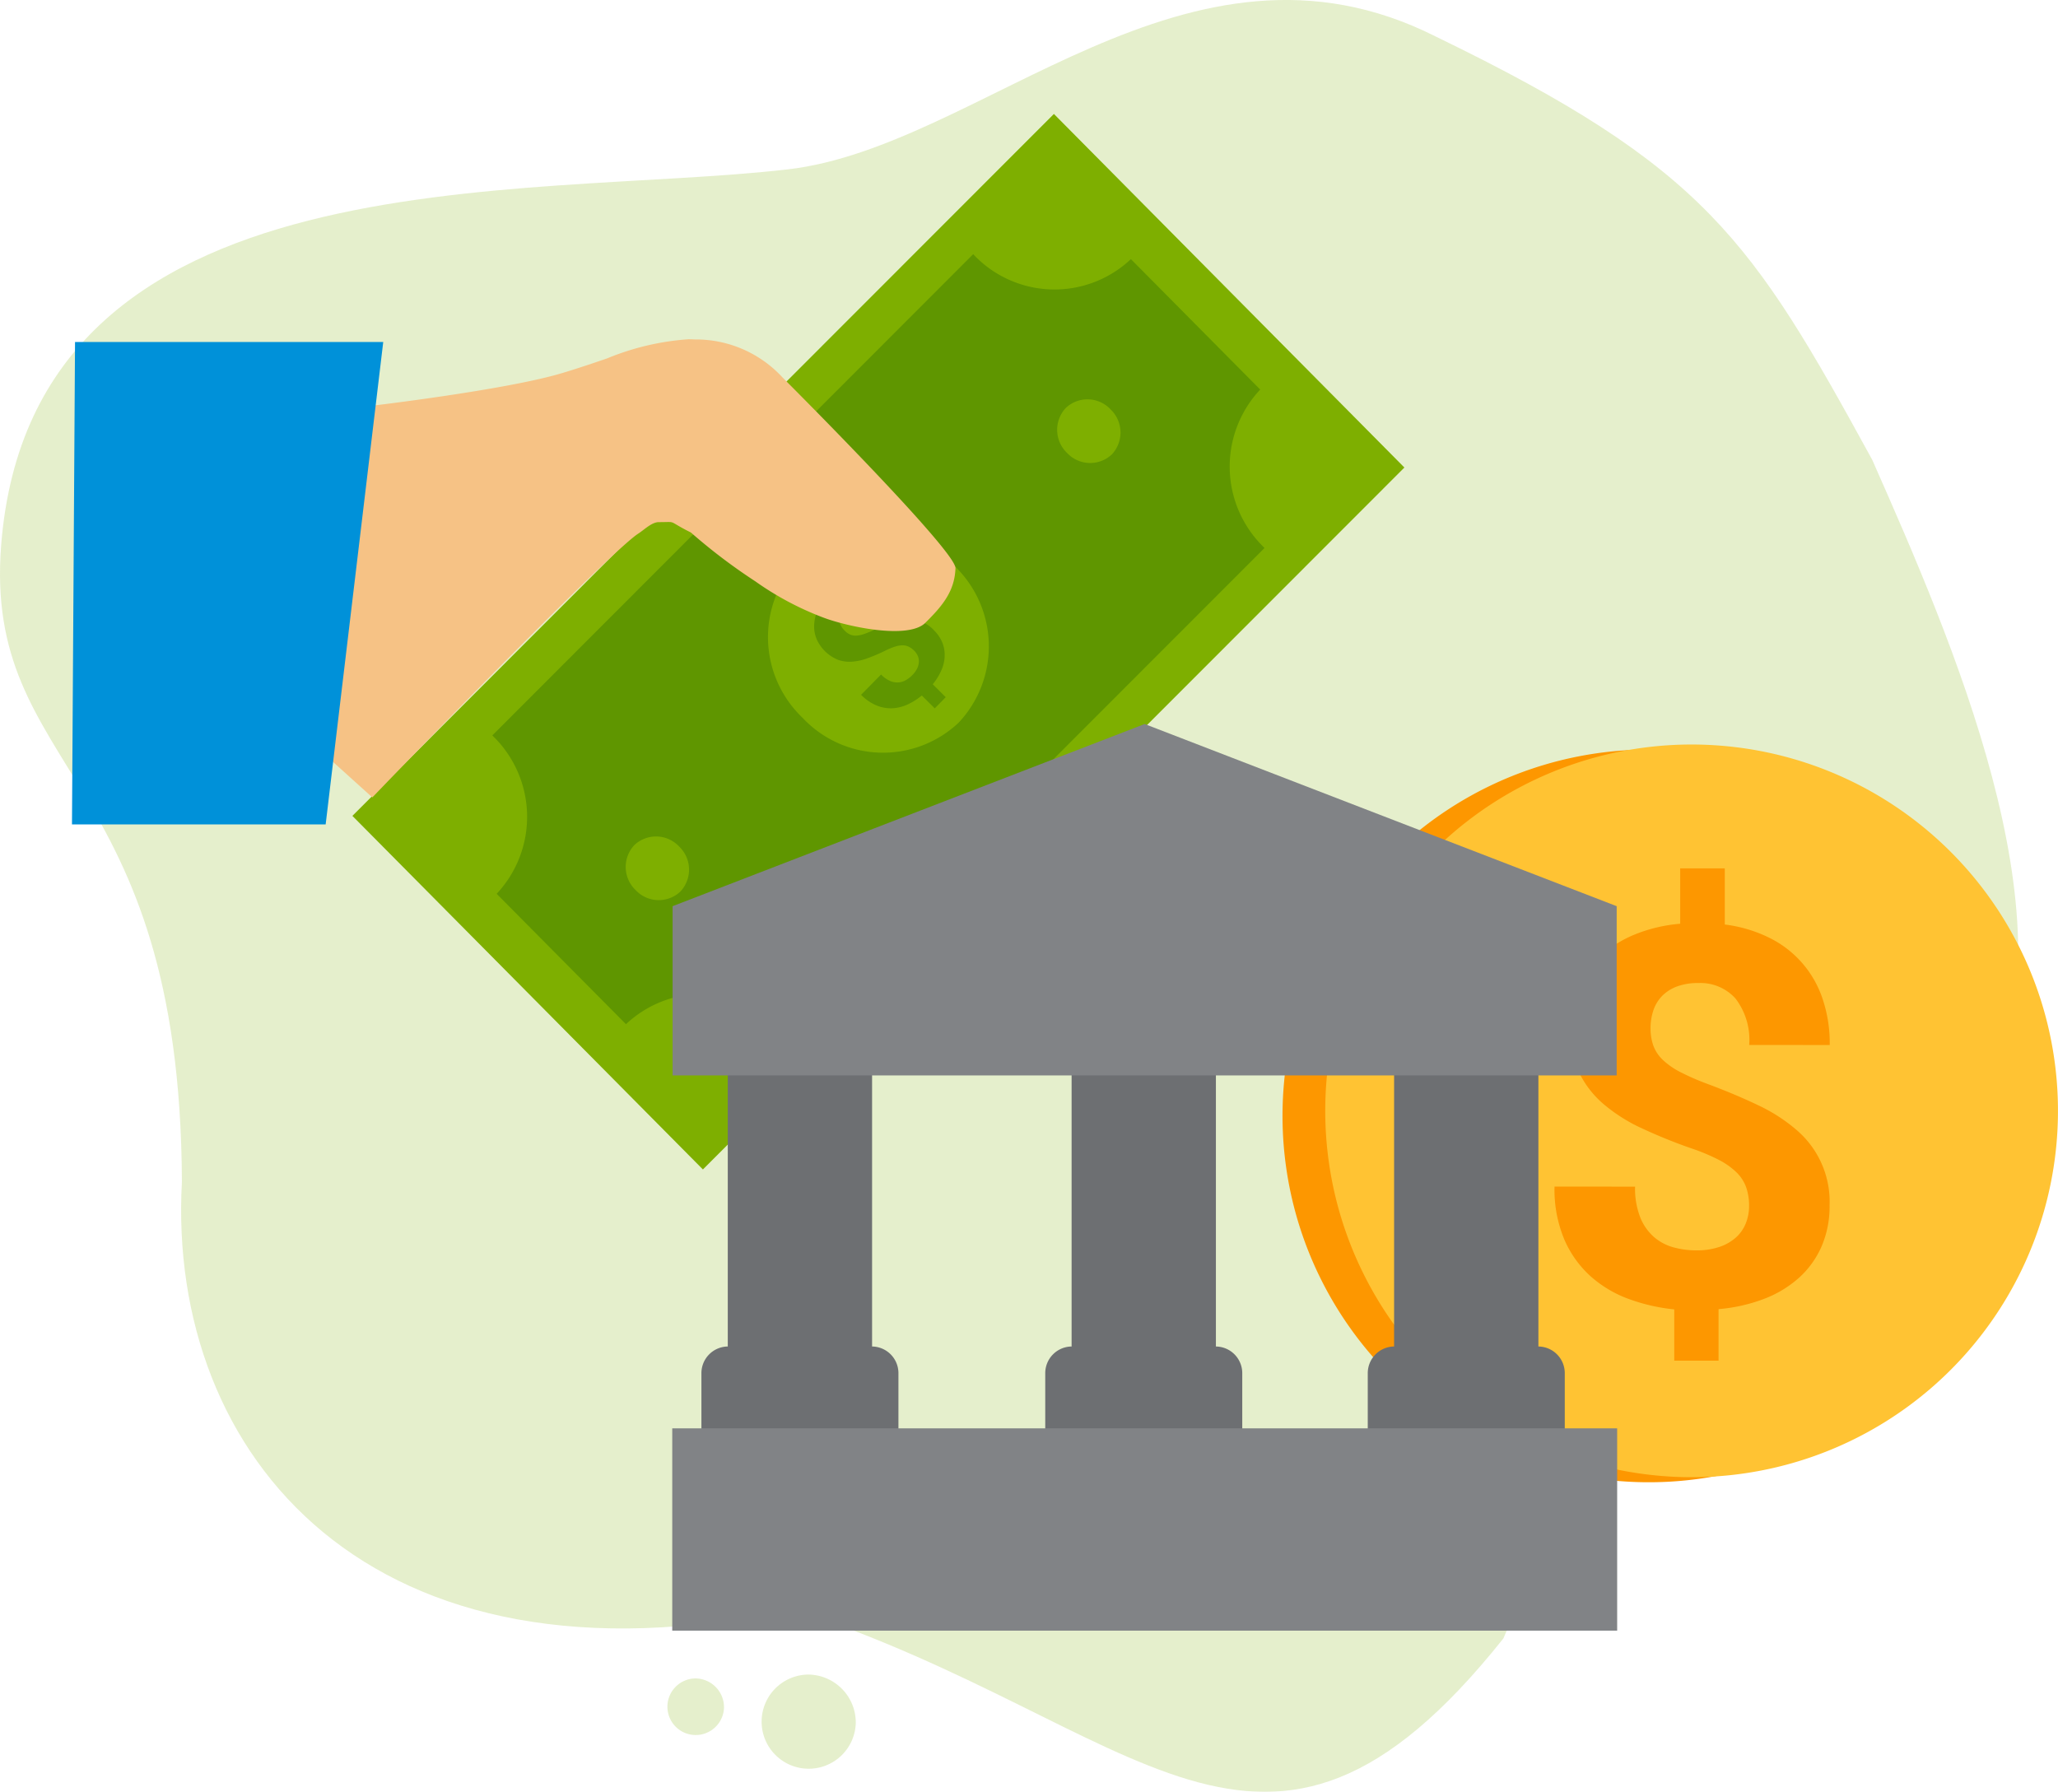 <svg xmlns="http://www.w3.org/2000/svg" xmlns:xlink="http://www.w3.org/1999/xlink" width="160" height="139.316" viewBox="0 0 160 139.316"><defs><style>.a{fill:none;}.b{clip-path:url(#a);}.c{opacity:0.2;}.d{clip-path:url(#c);}.e{fill:#7eaf00;}.f{clip-path:url(#d);}.g{clip-path:url(#e);}.h{fill:#5f9600;}.i{fill:#f6c285;}.j{fill:#fd9700;}.k{fill:#ffc333;}.l{fill:#6d6f72;}.m{fill:#818386;}.n{fill:#0091d9;}</style><clipPath id="a"><rect class="a" width="160" height="139.316"/></clipPath><clipPath id="c"><rect class="a" width="156.908" height="139.316"/></clipPath><clipPath id="d"><rect class="a" width="7.317" height="7.599"/></clipPath><clipPath id="e"><rect class="a" width="4.39" height="4.56"/></clipPath></defs><g class="b"><g class="b"><g class="c"><g class="d"><path class="e" d="M154.92,84.469c-9.071,20.2-24.544,10.519-38.037,42.918-18.72,23.5-28.169,6.527-55.231-2.287-32.86,7.1-48.681-11.925-47.51-33.2C14.025,59.757-1.328,60.178.093,42.348,2.531,11.711,40.916,15.524,61.264,13.167,76.362,11.415,92.288-6.9,111.605,2.832c21.012,10.177,24.585,15.807,33.951,32.916,6.309,14.266,15.416,35.242,9.364,48.721" transform="translate(0 0)"/></g></g><g class="c" transform="translate(59.215 130.197)"><g class="f"><path class="e" d="M145.494,307.613a3.661,3.661,0,1,1-3.658-3.8,3.731,3.731,0,0,1,3.658,3.8" transform="translate(-138.177 -303.813)"/></g></g><g class="c" transform="translate(51.897 130.501)"><g class="g"><path class="e" d="M125.492,306.8a2.2,2.2,0,1,1-2.195-2.28,2.239,2.239,0,0,1,2.195,2.28" transform="translate(-121.102 -304.523)"/></g></g></g><path class="e" d="M145.719,48.165,91.182,102.74,63.932,75.25,118.47,20.674Z" transform="translate(-36.534 -11.815)"/><g class="b"><path class="h" d="M138.961,46.5l10.053,10.141a8.745,8.745,0,0,0,.338,12.316l-37.39,37.416a8.65,8.65,0,0,0-12.256-.389L89.652,95.847a8.754,8.754,0,0,0-.338-12.315L126.7,46.115a8.65,8.65,0,0,0,12.256.389" transform="translate(-51.039 -26.353)"/><path class="e" d="M153.812,99.013a8.665,8.665,0,0,1,.335,12.2,8.568,8.568,0,0,1-12.14-.385,8.666,8.666,0,0,1-.334-12.2,8.567,8.567,0,0,1,12.139.386" transform="translate(-79.617 -55.025)"/><path class="e" d="M195.937,73.231a2.485,2.485,0,0,1,.1,3.5,2.457,2.457,0,0,1-3.481-.111,2.485,2.485,0,0,1-.1-3.5,2.457,2.457,0,0,1,3.481.111" transform="translate(-109.595 -41.402)"/><path class="e" d="M117.665,152.54a2.485,2.485,0,0,1,.1,3.5,2.457,2.457,0,0,1-3.481-.111,2.485,2.485,0,0,1-.1-3.5,2.457,2.457,0,0,1,3.481.111" transform="translate(-64.866 -86.724)"/><path class="h" d="M156.761,108.29c-.039-.038-.076-.074-.115-.11a2.677,2.677,0,0,0-.908-.569,2.734,2.734,0,0,0-1.109-.147,4.559,4.559,0,0,0-1.213.267q-.637.226-1.355.558a6.911,6.911,0,0,1-.776.313,2.073,2.073,0,0,1-.594.112,1.043,1.043,0,0,1-.468-.093,1.43,1.43,0,0,1-.394-.284,1.557,1.557,0,0,1-.3-.4,1.049,1.049,0,0,1-.115-.45,1.109,1.109,0,0,1,.1-.479,1.619,1.619,0,0,1,.348-.491,1.282,1.282,0,0,1,1.014-.422,1.885,1.885,0,0,1,1.178.638l1.553-1.576a3.885,3.885,0,0,0-1.06-.768,2.871,2.871,0,0,0-2.243-.13,3.748,3.748,0,0,0-1.086.6l-1.1-1.1-.86.873,1.088,1.083a4.27,4.27,0,0,0-.662,1.1,3.205,3.205,0,0,0-.238,1.106,2.587,2.587,0,0,0,.19,1.054,3.085,3.085,0,0,0,1.666,1.619,2.69,2.69,0,0,0,1.106.144,4.494,4.494,0,0,0,1.211-.274,14.074,14.074,0,0,0,1.35-.578,5.4,5.4,0,0,1,.737-.309,2.078,2.078,0,0,1,.591-.109,1.1,1.1,0,0,1,.488.1,1.533,1.533,0,0,1,.436.314,1.286,1.286,0,0,1,.284.412,1.054,1.054,0,0,1,.084.472,1.317,1.317,0,0,1-.137.507,1.961,1.961,0,0,1-.377.516,2.338,2.338,0,0,1-.492.381,1.354,1.354,0,0,1-.582.182,1.419,1.419,0,0,1-.652-.115,2.2,2.2,0,0,1-.7-.5l-1.553,1.576a3.581,3.581,0,0,0,1.241.846,2.911,2.911,0,0,0,1.24.2,3.223,3.223,0,0,0,1.178-.312,5.083,5.083,0,0,0,1.061-.678l1.006,1,.855-.867-1.011-1.006a4.58,4.58,0,0,0,.674-1.094,3.108,3.108,0,0,0,.253-1.018c0-.027,0-.054,0-.081a2.568,2.568,0,0,0-.183-1.051,2.83,2.83,0,0,0-.651-.954" transform="translate(-84.15 -59.294)"/><path class="i" d="M106.708,79.356c-.061,1.859-1.113,3.018-2.339,4.241-1.325,1.319-6.039.306-7.918-.4a23.427,23.427,0,0,1-5.311-2.828,44.4,44.4,0,0,1-5-3.791c-1.936-.968-.985-.807-2.5-.807-.55,0-1.143.606-1.593.893C80.316,77.772,69.238,89.014,62.213,96.3l-.841.873-4.631-4.181L60.2,66.855l.968-.113c.105-.012,10.615-1.25,14.967-2.561,1.29-.389,2.453-.786,3.48-1.136a20.179,20.179,0,0,1,6.325-1.492c.168,0,.337.006.5.015a9.153,9.153,0,0,1,6.82,2.951s13.53,13.5,13.449,14.836" transform="translate(-32.425 -35.175)"/><path class="j" d="M232.864,167.8a28.483,28.483,0,1,1,31.616,24.959A28.482,28.482,0,0,1,232.864,167.8" transform="translate(-132.959 -77.709)"/><path class="k" d="M240.615,166.886a28.483,28.483,0,1,1,31.616,24.959,28.483,28.483,0,0,1-31.616-24.959" transform="translate(-137.388 -77.188)"/><path class="j" d="M297.147,183.8a4.287,4.287,0,0,0-.237-1.489,3.125,3.125,0,0,0-.779-1.168,5.9,5.9,0,0,0-1.4-.968,15.562,15.562,0,0,0-2.09-.867,40.871,40.871,0,0,1-3.855-1.564,12.909,12.909,0,0,1-2.967-1.885,7.6,7.6,0,0,1-1.915-2.5,8.578,8.578,0,0,1-.07-6.522,7.215,7.215,0,0,1,1.736-2.454,9.011,9.011,0,0,1,2.7-1.7,11.982,11.982,0,0,1,3.522-.831l0-4.308,3.467,0,0,4.368a10.767,10.767,0,0,1,3.379.99,8.141,8.141,0,0,1,4.21,4.744,10.848,10.848,0,0,1,.571,3.634l-6.262-.006a5.273,5.273,0,0,0-1.069-3.614,3.665,3.665,0,0,0-2.87-1.2,4.663,4.663,0,0,0-1.679.27,3.157,3.157,0,0,0-1.16.743,2.942,2.942,0,0,0-.673,1.117,4.342,4.342,0,0,0-.218,1.389,3.971,3.971,0,0,0,.216,1.348,2.931,2.931,0,0,0,.746,1.118,5.927,5.927,0,0,0,1.407.967,20.089,20.089,0,0,0,2.177.938q2.1.787,3.823,1.614a13.05,13.05,0,0,1,2.956,1.9,7.337,7.337,0,0,1,2.594,5.89,7.844,7.844,0,0,1-.621,3.179,7.129,7.129,0,0,1-1.747,2.434,8.691,8.691,0,0,1-2.721,1.648,12.977,12.977,0,0,1-3.543.8l0,4.005-3.445,0,0-3.985a14.525,14.525,0,0,1-3.477-.788,9.21,9.21,0,0,1-2.978-1.744,8.24,8.24,0,0,1-2.077-2.87,10.033,10.033,0,0,1-.776-4.147l6.262.006a6.185,6.185,0,0,0,.4,2.385,4.006,4.006,0,0,0,1.071,1.531,3.88,3.88,0,0,0,1.527.806,6.632,6.632,0,0,0,1.744.233,5.547,5.547,0,0,0,1.788-.26,3.7,3.7,0,0,0,1.29-.723,2.94,2.94,0,0,0,.781-1.1,3.593,3.593,0,0,0,.262-1.379" transform="translate(-161.165 -90.03)"/><rect class="l" width="11.219" height="32.195" transform="translate(56.581 81.566)"/><path class="l" d="M140.494,255.9H129.323a2.073,2.073,0,0,1-2.073-2.073v-7.463a2.073,2.073,0,0,1,2.073-2.073h11.171a2.073,2.073,0,0,1,2.073,2.073v7.463a2.073,2.073,0,0,1-2.073,2.073" transform="translate(-72.718 -139.601)"/><rect class="l" width="11.219" height="32.195" transform="translate(108.385 81.566)"/><path class="l" d="M261.379,255.9H250.208a2.073,2.073,0,0,1-2.073-2.073v-7.463a2.073,2.073,0,0,1,2.073-2.073h11.171a2.073,2.073,0,0,1,2.073,2.073v7.463a2.073,2.073,0,0,1-2.073,2.073" transform="translate(-141.798 -139.601)"/><rect class="l" width="11.219" height="32.195" transform="translate(83.312 81.566)"/><path class="l" d="M202.871,255.9H191.7a2.073,2.073,0,0,1-2.073-2.073v-7.463a2.073,2.073,0,0,1,2.073-2.073h11.171a2.073,2.073,0,0,1,2.073,2.073v7.463a2.073,2.073,0,0,1-2.073,2.073" transform="translate(-108.364 -139.601)"/><path class="m" d="M159.123,158.688h36.292v-13.16l-36.683-14.157H158.7l-36.683,14.157v13.16h36.292" transform="translate(-69.725 -75.073)"/><rect class="m" width="73.463" height="15.728" transform="translate(52.264 111.054)"/><path class="n" d="M13.057,99.559H32.779l4.477-37.51H13.294Z" transform="translate(-7.461 -35.459)"/></g></g></svg>